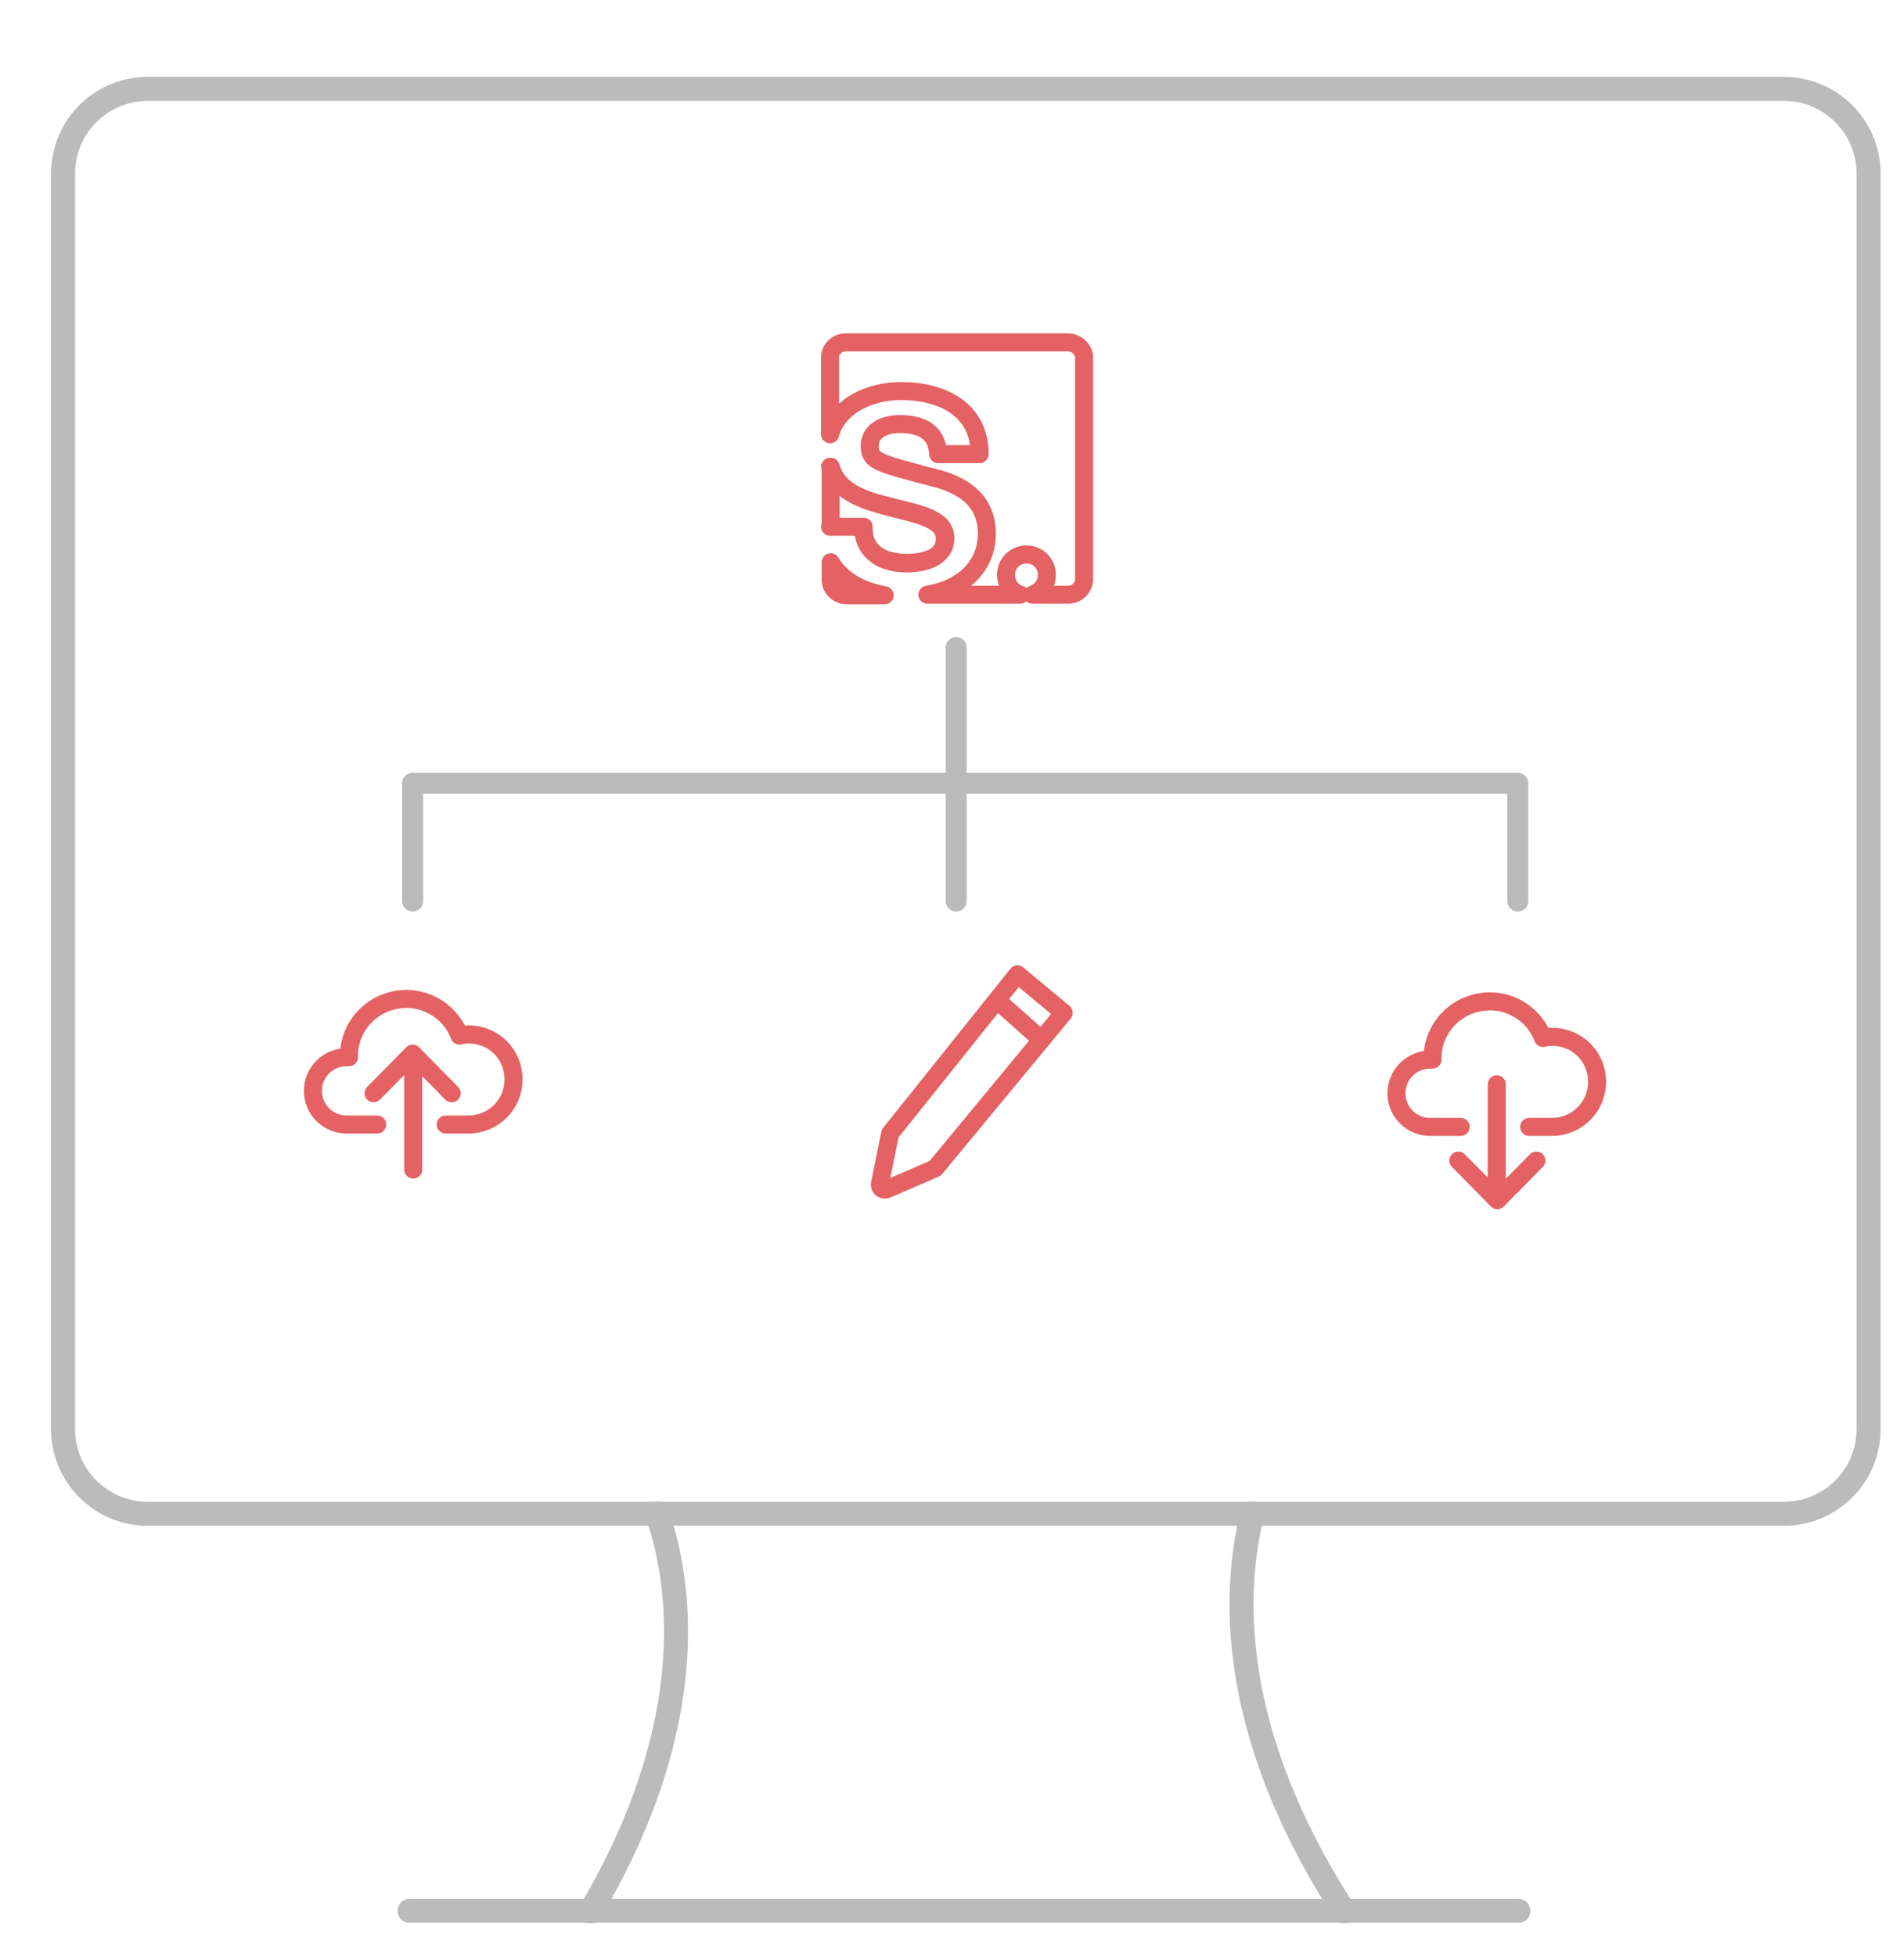 <?xml version="1.0" encoding="utf-8"?>
<!-- Generator: Adobe Illustrator 24.0.0, SVG Export Plug-In . SVG Version: 6.00 Build 0)  -->
<svg version="1.1" id="Layer_1" xmlns="http://www.w3.org/2000/svg" xmlns:xlink="http://www.w3.org/1999/xlink" x="0px" y="0px"
	 viewBox="0 0 317 325.6" style="enable-background:new 0 0 317 325.6;" xml:space="preserve">
<style type="text/css">
	.st0{fill:none;stroke:#BBBBBB;stroke-width:4;stroke-linecap:round;stroke-linejoin:round;stroke-miterlimit:10;}
	.st1{fill:none;stroke:#BBBBBB;stroke-width:3.5;stroke-linecap:round;stroke-linejoin:round;stroke-miterlimit:10;}
	.st2{fill:none;stroke:#E46264;stroke-width:3;stroke-linecap:round;stroke-linejoin:round;stroke-miterlimit:10;}
</style>
<g>
	<path class="st0" d="M208.5,252H297c7.8,0,14.1-6.3,14.1-14.1v-209c0-7.8-6.3-14.1-14.1-14.1H24.6c-7.8,0-14.1,6.3-14.1,14.1v209
		c0,7.8,6.3,14.1,14.1,14.1h84.8"/>
	<line class="st0" x1="109.4" y1="252" x2="208.5" y2="252"/>
	<line class="st0" x1="98.3" y1="318.1" x2="223.8" y2="318.1"/>
	<line class="st0" x1="98.3" y1="318.1" x2="68.2" y2="318.1"/>
	<line class="st0" x1="252.8" y1="318.1" x2="223.8" y2="318.1"/>
	<path class="st0" d="M109.4,252c3.8,10.8,7.7,34.4-11.1,66.2"/>
	<path class="st0" d="M208.5,252c-3.2,12.8-4.2,36.1,15.3,66.2"/>
</g>
<g>
	<polyline class="st1" points="68.7,150 68.7,130.4 252.7,130.4 252.7,150 	"/>
	<line class="st1" x1="159.2" y1="107.8" x2="159.2" y2="150"/>
	<g>
		<path class="st2" d="M173.4,173.1l3.7-4.5l-7.7-6.4l-21.2,26.5l-1.7,8.4c-0.1,0.6,0.5,1.1,1.1,0.9l8.1-3.5L173.4,173.1"/>
		<line class="st2" x1="173.4" y1="173.1" x2="166.1" y2="166.6"/>
	</g>
	<path class="st2" d="M254.6,187.6c1.8,0,2,0,3.8,0c4.1,0,7.5-3.3,7.5-7.5s-3.3-7.5-7.5-7.5c-0.6,0-1,0.1-1.5,0.2
		c-1.3-3.5-4.8-6.1-8.8-6.1c-5.3,0-9.6,4.2-9.6,9.5v0.2c-0.2,0-0.2,0-0.4,0c-3.1,0-5.6,2.5-5.6,5.6c0,3.1,2.5,5.6,5.6,5.6
		c2.1,0,2.8,0,5.1,0 M249.2,199.1v-18.6 M255.8,193.2l-6.5,6.6l-6.5-6.6"/>
	<path class="st2" d="M74.2,187.2c1.8,0,2,0,3.8,0c4.1,0,7.5-3.3,7.5-7.5c0-4.2-3.3-7.5-7.5-7.5c-0.6,0-1,0.1-1.5,0.2
		c-1.3-3.5-4.8-6.1-8.8-6.1c-5.3,0-9.6,4.2-9.6,9.5v0.2c-0.2,0-0.2,0-0.4,0c-3.1,0-5.6,2.5-5.6,5.6c0,3.1,2.5,5.6,5.6,5.6
		c2.1,0,2.8,0,5.1,0 M68.8,194.7v-18.6 M62.2,182l6.5-6.6l6.5,6.6"/>
</g>
<path class="st2" d="M147.3,99.1h-6.4c-1.4,0-2.6-1.2-2.6-2.6v-2.9C140.1,96.6,143.4,98.4,147.3,99.1z M151,93.7
	c2.5,0,6.4-0.7,6.4-4.1c0-3.5-4.9-4.1-9.7-5.4c-4.1-1-8.2-2.4-9.4-6.5v10h5.5C143.7,92.1,147.1,93.7,151,93.7z M177.8,57h-37
	c-1.4,0-2.6,1.1-2.6,2.5v12.8c1.4-4.9,6.8-7.2,11.8-7.2c6.8,0,13.1,3,13.1,10.5h-6.9c-0.2-3.9-3-5-6.4-5c-2.3,0-5,0.9-5,3.7
	c0,2.5,1.6,2.8,9.8,5c2.4,0.6,9.7,2.1,9.7,9.5c0,5.1-3.5,9.1-9.9,10.2h15.5c-1.4-0.4-2.4-1.7-2.4-3.3c0-1.9,1.5-3.4,3.4-3.4
	c1.9,0,3.4,1.5,3.4,3.4c0,1.6-1,2.8-2.4,3.3h6c1.4,0,2.6-1.2,2.6-2.6v-37C180.4,58.1,179.2,57,177.8,57z M138.2,87.7h5.5
	c0,4.3,3.4,6.1,7.2,6.1c2.5,0,6.4-0.7,6.4-4.1c0-3.5-4.9-4.1-9.7-5.4c-4.1-1.1-8.2-2.5-9.4-6.6"/>
</svg>
